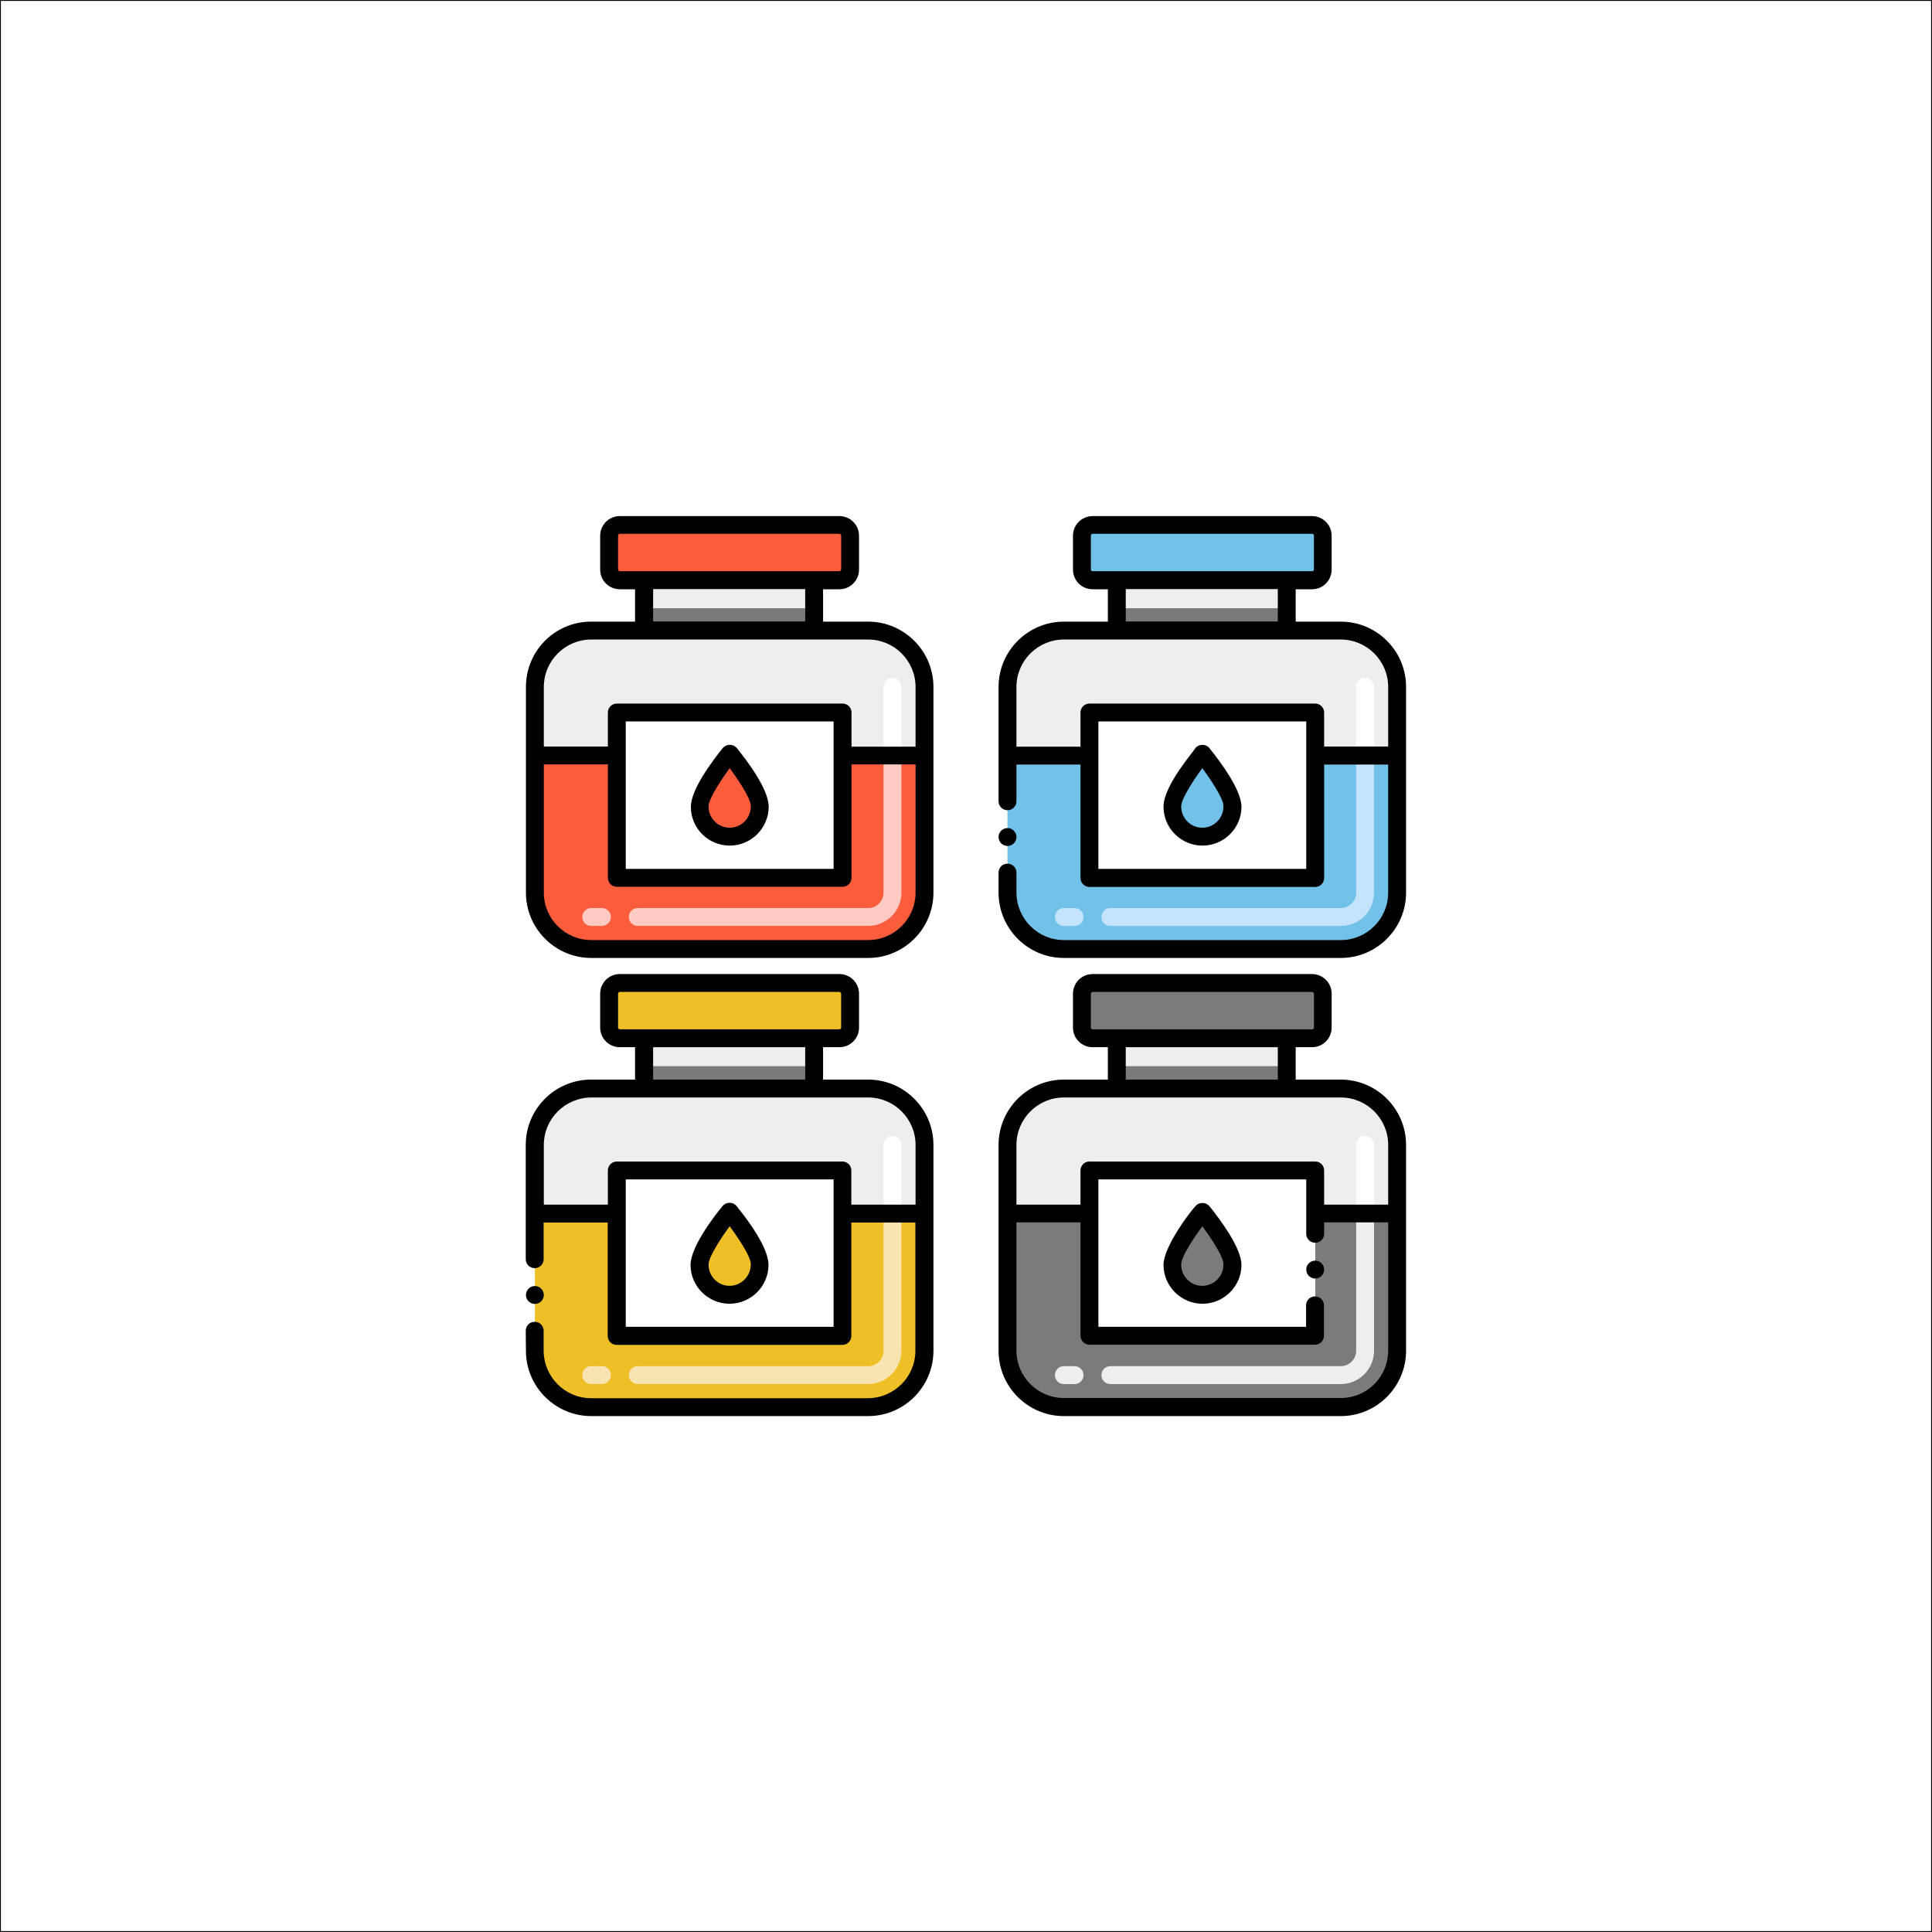 <?xml version="1.0" encoding="UTF-8"?> <svg xmlns="http://www.w3.org/2000/svg" xmlns:xlink="http://www.w3.org/1999/xlink" version="1.1" id="Capa_1" x="0px" y="0px" viewBox="0 0 1080 1080" style="enable-background:new 0 0 1080 1080;" xml:space="preserve"><rect x="0" y="0" width="1080" height="1080" fill="#333333" stroke="none"/> <style type="text/css"> .st0{fill:#FFFFFF;stroke:#000000;stroke-miterlimit:10;} .st1{fill:#EEEEEE;} .st2{fill:#7C7A78;} .st3{fill:#FB5C3C;} .st4{fill:#FFFFFF;} .st5{fill:#71C1E8;} .st6{fill:#EFBF27;} .st7{fill:#7D7B79;} .st8{fill:#FFCAC2;} .st9{fill:#C4E4FD;} .st10{fill:#F7E4B0;} </style> <rect class="st0" width="1080" height="1080"></rect> <g> <path class="st1" d="M360.1,324.3h95v28.1h-95V324.3z"></path> <path class="st2" d="M360.1,340h95v12.5h-95V340z"></path> <path class="st1" d="M516.8,384v115c0,17.4-14.1,31.5-31.5,31.5H330.5c-17.4,0-31.5-14.1-31.5-31.5V384c0-17.4,14.1-31.5,31.5-31.5 h154.8C502.7,352.5,516.8,366.6,516.8,384z"></path> <path class="st3" d="M516.8,422.3V499c0,17.4-14.1,31.5-31.5,31.5H330.5c-17.4,0-31.5-14.1-31.5-31.5v-76.7h45.8v68.4H471v-68.4 H516.8z"></path> <path class="st4" d="M344.8,398.3H471v92.4H344.8V398.3z"></path> <path class="st3" d="M424.7,450.9c0,9.3-7.5,16.8-16.8,16.8s-16.8-7.5-16.8-16.8s16.8-29.7,16.8-29.7S424.7,441.7,424.7,450.9z"></path> <path class="st3" d="M475.2,299.5v18.9c0,3.3-2.7,6-6,6H346.5c-3.3,0-6-2.7-6-6v-18.9c0-3.3,2.7-6,6-6h122.7 C472.5,293.5,475.2,296.1,475.2,299.5z"></path> <path class="st1" d="M624.3,324.3h95v28.1h-95V324.3z"></path> <path class="st2" d="M624.3,340h95v12.5h-95V340z"></path> <path class="st1" d="M781,384v115c0,17.4-14.1,31.5-31.5,31.5H594.7c-17.4,0-31.5-14.1-31.5-31.5V384c0-17.4,14.1-31.5,31.5-31.5 h154.8C766.9,352.5,781,366.6,781,384z"></path> <path class="st5" d="M781,422.3V499c0,17.4-14.1,31.5-31.5,31.5H594.7c-17.4,0-31.5-14.1-31.5-31.5v-76.7H609v68.4h126.2v-68.4H781 z"></path> <path class="st4" d="M609,398.3h126.2v92.4H609V398.3z"></path> <path class="st5" d="M688.9,450.9c0,9.3-7.5,16.8-16.8,16.8s-16.8-7.5-16.8-16.8s16.8-29.7,16.8-29.7S688.9,441.7,688.9,450.9z"></path> <path class="st5" d="M739.5,299.5v18.9c0,3.3-2.7,6-6,6H610.8c-3.3,0-6-2.7-6-6v-18.9c0-3.3,2.7-6,6-6h122.7 C736.8,293.5,739.5,296.1,739.5,299.5z"></path> <path class="st1" d="M360.1,580.4h95v28.1h-95V580.4z"></path> <path class="st2" d="M360.1,596h95v12.5h-95V596z"></path> <path class="st1" d="M516.8,640v115.1c0,17.4-14.1,31.5-31.5,31.5H330.5c-17.4,0-31.5-14.1-31.5-31.5V640 c0-17.4,14.1-31.5,31.5-31.5h154.8C502.7,608.5,516.8,622.6,516.8,640z"></path> <path class="st6" d="M516.8,678.4v76.7c0,17.4-14.1,31.5-31.5,31.5H330.5c-17.4,0-31.5-14.1-31.5-31.5v-76.7h45.8v68.4H471v-68.4 H516.8z"></path> <path class="st4" d="M344.8,654.3H471v92.4H344.8V654.3z"></path> <path class="st6" d="M424.7,707c0,9.3-7.5,16.8-16.8,16.8s-16.8-7.5-16.8-16.8s16.8-29.7,16.8-29.7S424.7,697.7,424.7,707 L424.7,707z"></path> <path class="st6" d="M475.2,555.5v18.9c0,3.3-2.7,6-6,6H346.5c-3.3,0-6-2.7-6-6v-18.9c0-3.3,2.7-6,6-6h122.7 C472.5,549.5,475.2,552.2,475.2,555.5z"></path> <path class="st1" d="M624.3,580.4h95v28.1h-95V580.4z"></path> <path class="st2" d="M624.3,596h95v12.5h-95V596z"></path> <path class="st1" d="M781,640v115.1c0,17.4-14.1,31.5-31.5,31.5H594.7c-17.4,0-31.5-14.1-31.5-31.5V640c0-17.4,14.1-31.5,31.5-31.5 h154.8C766.9,608.5,781,622.6,781,640z"></path> <path class="st7" d="M781,678.4v76.7c0,17.4-14.1,31.5-31.5,31.5H594.7c-17.4,0-31.5-14.1-31.5-31.5v-76.7H609v68.4h126.2v-68.4 H781z"></path> <path class="st4" d="M609,654.3h126.2v92.4H609V654.3z"></path> <path class="st7" d="M688.9,707c0,9.3-7.5,16.8-16.8,16.8s-16.8-7.5-16.8-16.8s16.8-29.7,16.8-29.7S688.9,697.7,688.9,707 L688.9,707z"></path> <path class="st7" d="M739.5,555.5v18.9c0,3.3-2.7,6-6,6H610.8c-3.3,0-6-2.7-6-6v-18.9c0-3.3,2.7-6,6-6h122.7 C736.8,549.5,739.5,552.2,739.5,555.5z"></path> <path class="st4" d="M498.9,427.3c-2.8,0-5-2.2-5-5v-38.4c0-2.8,2.2-5,5-5s5,2.2,5,5v38.4C503.9,425.1,501.7,427.3,498.9,427.3z"></path> <path class="st8" d="M485.3,517.6H356.5c-2.8,0-5-2.2-5-5s2.2-5,5-5h128.8c4.7,0,8.6-3.9,8.6-8.6v-76.7c0-2.8,2.2-5,5-5s5,2.2,5,5 V499C503.9,509.3,495.5,517.6,485.3,517.6z M336.5,517.6h-6c-2.8,0-5-2.2-5-5s2.2-5,5-5h6c2.8,0,5,2.2,5,5 C341.5,515.4,339.2,517.6,336.5,517.6z"></path> <path class="st4" d="M763.1,427.3c-2.8,0-5-2.2-5-5v-38.4c0-2.8,2.2-5,5-5s5,2.2,5,5v38.4C768.1,425.1,765.9,427.3,763.1,427.3z"></path> <path class="st9" d="M749.5,517.6H620.7c-2.8,0-5-2.2-5-5s2.2-5,5-5h128.8c4.7,0,8.6-3.9,8.6-8.6v-76.7c0-2.8,2.2-5,5-5s5,2.2,5,5 V499C768.1,509.3,759.8,517.6,749.5,517.6z M600.7,517.6h-6c-2.8,0-5-2.2-5-5s2.2-5,5-5h6c2.8,0,5,2.2,5,5 C605.7,515.4,603.5,517.6,600.7,517.6z"></path> <path class="st4" d="M498.9,683.4c-2.8,0-5-2.2-5-5V640c0-2.8,2.2-5,5-5s5,2.2,5,5v38.4C503.9,681.1,501.7,683.4,498.9,683.4z"></path> <path class="st10" d="M485.3,773.7H356.5c-2.8,0-5-2.2-5-5s2.2-5,5-5h128.8c4.7,0,8.6-3.9,8.6-8.6v-76.7c0-2.8,2.2-5,5-5s5,2.2,5,5 v76.7C503.9,765.3,495.5,773.7,485.3,773.7z M336.5,773.7h-6c-2.8,0-5-2.2-5-5s2.2-5,5-5h6c2.8,0,5,2.2,5,5 C341.5,771.4,339.2,773.7,336.5,773.7z"></path> <path class="st4" d="M763.1,683.4c-2.8,0-5-2.2-5-5V640c0-2.8,2.2-5,5-5s5,2.2,5,5v38.4C768.1,681.1,765.9,683.4,763.1,683.4z"></path> <path class="st1" d="M749.5,773.7H620.7c-2.8,0-5-2.2-5-5s2.2-5,5-5h128.8c4.7,0,8.6-3.9,8.6-8.6v-76.7c0-2.8,2.2-5,5-5s5,2.2,5,5 v76.7C768.1,765.3,759.8,773.7,749.5,773.7z M600.7,773.7h-6c-2.8,0-5-2.2-5-5s2.2-5,5-5h6c2.8,0,5,2.2,5,5 C605.7,771.4,603.5,773.7,600.7,773.7z"></path> <path d="M407.9,472.7c12,0,21.8-9.8,21.8-21.8c-0.1-9.7-11.6-25-17.7-32.6c-0.1-0.1-0.2-0.2-0.2-0.2c-1.9-2.3-5.8-2.3-7.7,0 c0,0,0,0-0.1,0.1c-6.1,7.6-17.7,23.1-17.8,32.7C386.1,462.9,395.9,472.7,407.9,472.7L407.9,472.7z M407.9,429.4 c2.7,3.6,12.3,17.1,11.8,21.5c0,6.5-5.3,11.8-11.8,11.8s-11.8-5.3-11.8-11.8C395.9,446.3,405.1,433.2,407.9,429.4z"></path> <path d="M294,384v115c0,20.1,16.4,36.5,36.5,36.5h154.8c20.1,0,36.5-16.4,36.5-36.5V384c0-20.1-16.4-36.5-36.5-36.5h-25.2v-18.1 h9.1c6.1,0,11-4.9,11-11v-18.9c0-6.1-4.9-11-11-11H346.5c-6.1,0-11,4.9-11,11v18.9c0,6.1,4.9,11,11,11h8.5v18.1h-24.6 C310.3,347.5,294,363.8,294,384z M485.3,525.5H330.5c-14.6,0-26.5-11.9-26.5-26.5v-71.7h35.8v63.4c0,2.9,2.4,5,5,5H471 c2.8,0,5-2.2,5-5v-63.4h35.8V499C511.8,513.6,499.9,525.5,485.3,525.5L485.3,525.5z M465.9,485.7H349.8v-82.4H466v82.4H465.9z M345.5,318.3v-18.9c0-0.5,0.4-1,1-1h122.7c0.5,0,1,0.5,1,1v18.9c0,0.5-0.5,1-1,1c-14.7,0-109.4,0-122.7,0 C346,319.3,345.5,318.9,345.5,318.3z M365.1,329.3h85v18.1h-85V329.3z M330.5,357.5h154.8c14.6,0,26.5,11.9,26.5,26.5v33.4H476 v-19.1c0-2.8-2.2-5-5-5H344.8c-2.8,0-5,2.3-5,5v19H304V384C304,369.4,315.9,357.5,330.5,357.5L330.5,357.5z"></path> <path d="M676.2,418.4c-0.1-0.2-0.2-0.2-0.2-0.3c-1.9-2.3-5.8-2.3-7.7,0c-1,2-17.7,20.7-17.9,32.8c0,12,9.8,21.8,21.8,21.8 s21.8-9.8,21.8-21.8C693.8,441.3,682.2,425.8,676.2,418.4L676.2,418.4z M672.1,462.7c-6.5,0-11.8-5.3-11.8-11.8 c-0.2-4.6,8.8-17.5,11.8-21.5c2.7,3.6,12.3,17.1,11.8,21.5C683.9,457.4,678.6,462.7,672.1,462.7z"></path> <circle cx="563.2" cy="467.9" r="5"></circle> <path d="M749.5,347.5h-25.2v-18.1h9.1c6.1,0,11-4.9,11-11v-18.9c0-6.1-4.9-11-11-11H610.8c-6.1,0-11,4.9-11,11v18.9 c0,6.1,4.9,11,11,11h8.5v18.1h-24.6c-20.1,0-36.5,16.4-36.5,36.5v63.9c0,2.8,2.2,5,5,5s5-2.2,5-5v-20.5H604v63.4c0,2.8,2.3,5,5,5 h126.2c2.8,0,5-2.2,5-5v-63.4H776V499c0,14.6-11.9,26.5-26.5,26.5H594.7c-14.6,0-26.4-11.9-26.5-26.5v-11.2c0-2.8-2.2-5-5-5 s-5,2.2-5,5V499c0,20.1,16.4,36.5,36.5,36.5h154.8c20.1,0,36.5-16.4,36.5-36.5V384C786,363.8,769.6,347.5,749.5,347.5L749.5,347.5z M609.8,318.3v-18.9c0-0.5,0.5-1,1-1h122.7c0.5,0,1,0.5,1,1v18.9c0,0.6-0.5,1-1,1c-14.7,0-109.4,0-122.7,0 C610.2,319.3,609.8,318.9,609.8,318.3z M629.3,329.3h85v18.1h-85V329.3z M730.2,485.7H614v-82.4h116.2V485.7z M776,417.3h-35.8v-19 c0-2.7-2.2-5-5-5H609c-2.6,0-5,2.1-5,5v19.1h-35.8V384c0-14.6,11.9-26.5,26.5-26.5h154.8c14.6,0,26.5,11.9,26.5,26.5V417.3z"></path> <path d="M411.9,674.4c-0.1-0.1-0.2-0.2-0.2-0.3c-1.9-2.3-5.8-2.3-7.7,0l-0.1,0.1c-6.1,7.4-17.7,23.2-17.9,32.8 c0,12,9.8,21.8,21.8,21.8s21.8-9.8,21.8-21.8C429.5,697.3,418,681.9,411.9,674.4L411.9,674.4z M407.9,718.8 c-6.5,0-11.8-5.3-11.8-11.8c-0.2-4.6,8.9-17.7,11.8-21.5c2.7,3.6,12.3,17.1,11.8,21.5C419.6,713.5,414.3,718.7,407.9,718.8z"></path> <path d="M294,755.1c0,20.1,16.4,36.5,36.5,36.5h154.8c20.1,0,36.5-16.4,36.5-36.5V640c0-20.1-16.4-36.5-36.5-36.5h-25.2v-18.1h9.1 c6.1,0,11-4.9,11-11v-18.9c0-6.1-4.9-11-11-11H346.5c-6.1,0-11,4.9-11,11v18.9c0,6.1,4.9,11,11,11h8.5v18.1h-24.6 c-20.1,0-36.5,16.4-36.5,36.5v63.9c0,2.8,2.2,5,5,5s5-2.2,5-5v-20.5h35.8v63.4c0,2.7,2.2,5,5,5h126.2c2.8,0,5-2.3,5-5v-63.4h35.8 v71.7c0,14.6-11.9,26.4-26.5,26.5H330.4c-14.6,0-26.4-11.9-26.5-26.5v-11.2c0-2.8-2.2-5-5-5s-5,2.2-5,5L294,755.1z M345.5,574.4 v-18.9c0-0.6,0.4-1,1-1h122.7c0.5,0,1,0.5,1,1v18.9c0,0.6-0.5,1-1,1c-14.3,0-108.8,0-122.7,0C346,575.4,345.5,574.9,345.5,574.4z M365.1,585.4h85v18.1h-85V585.4z M465.9,741.7H349.8v-82.4H466v82.4H465.9z M475.9,673.4v-19.1c0-2.8-2.2-5-5-5H344.8 c-2.8,0-5,2.3-5,5v19.1H304V640c0-14.6,11.9-26.4,26.5-26.5h154.8c14.6,0,26.5,11.9,26.5,26.5v33.4H475.9z"></path> <circle cx="299" cy="723.9" r="5"></circle> <circle cx="735.2" cy="709.7" r="5"></circle> <path d="M676.2,674.4c-0.1-0.1-0.2-0.2-0.2-0.2c-1.9-2.3-5.8-2.3-7.7,0c-2,2-17.7,22-17.9,32.8c0,12,9.8,21.8,21.8,21.8 S694,719,694,707C693.8,697.4,682.2,681.9,676.2,674.4L676.2,674.4z M672.1,718.8c-6.5,0-11.8-5.3-11.8-11.8 c-0.2-4.7,8.8-17.5,11.8-21.5c2.7,3.5,12.3,17.1,11.8,21.5C683.9,713.5,678.6,718.7,672.1,718.8z"></path> <path d="M749.5,603.5h-25.2v-18.1h9.1c6.1,0,11-4.9,11-11v-18.9c0-6.1-4.9-11-11-11H610.8c-6.1,0-11,4.9-11,11v18.9 c0,6.1,4.9,11,11,11h8.5v18.1h-24.6c-20.1,0-36.5,16.4-36.5,36.5v115.1c0,20.1,16.4,36.5,36.5,36.5h154.8 c20.1,0,36.5-16.4,36.5-36.5V640C786,619.9,769.6,603.5,749.5,603.5L749.5,603.5z M609.8,574.4v-18.9c0-0.5,0.5-1,1-1h122.7 c0.5,0,1,0.5,1,1v18.9c0,0.6-0.5,1-1,1c-14.3,0-108.8,0-122.7,0C610.2,575.4,609.8,574.9,609.8,574.4z M714.3,585.4v18.1h-85v-18.1 H714.3z M749.5,781.5H594.7c-14.6,0-26.5-11.9-26.5-26.5v-71.7H604v63.4c0,2.7,2.2,5,5,5h126.1c2.8,0,5-2.3,5-5v-17 c0-2.8-2.2-5-5-5s-5,2.2-5,5v12H614v-82.4h116.2v30.4c0,2.8,2.2,5,5,5s5-2.2,5-5v-6.4H776V755C776,769.7,764.1,781.5,749.5,781.5 L749.5,781.5z M776,673.4h-35.8v-19.1c0-2.8-2.2-5-5-5H609c-2.8,0-5,2.3-5,5v19.1h-35.8V640c0-14.6,11.9-26.5,26.5-26.5h154.8 c14.6,0,26.5,11.9,26.5,26.5V673.4z"></path> </g> </svg> 